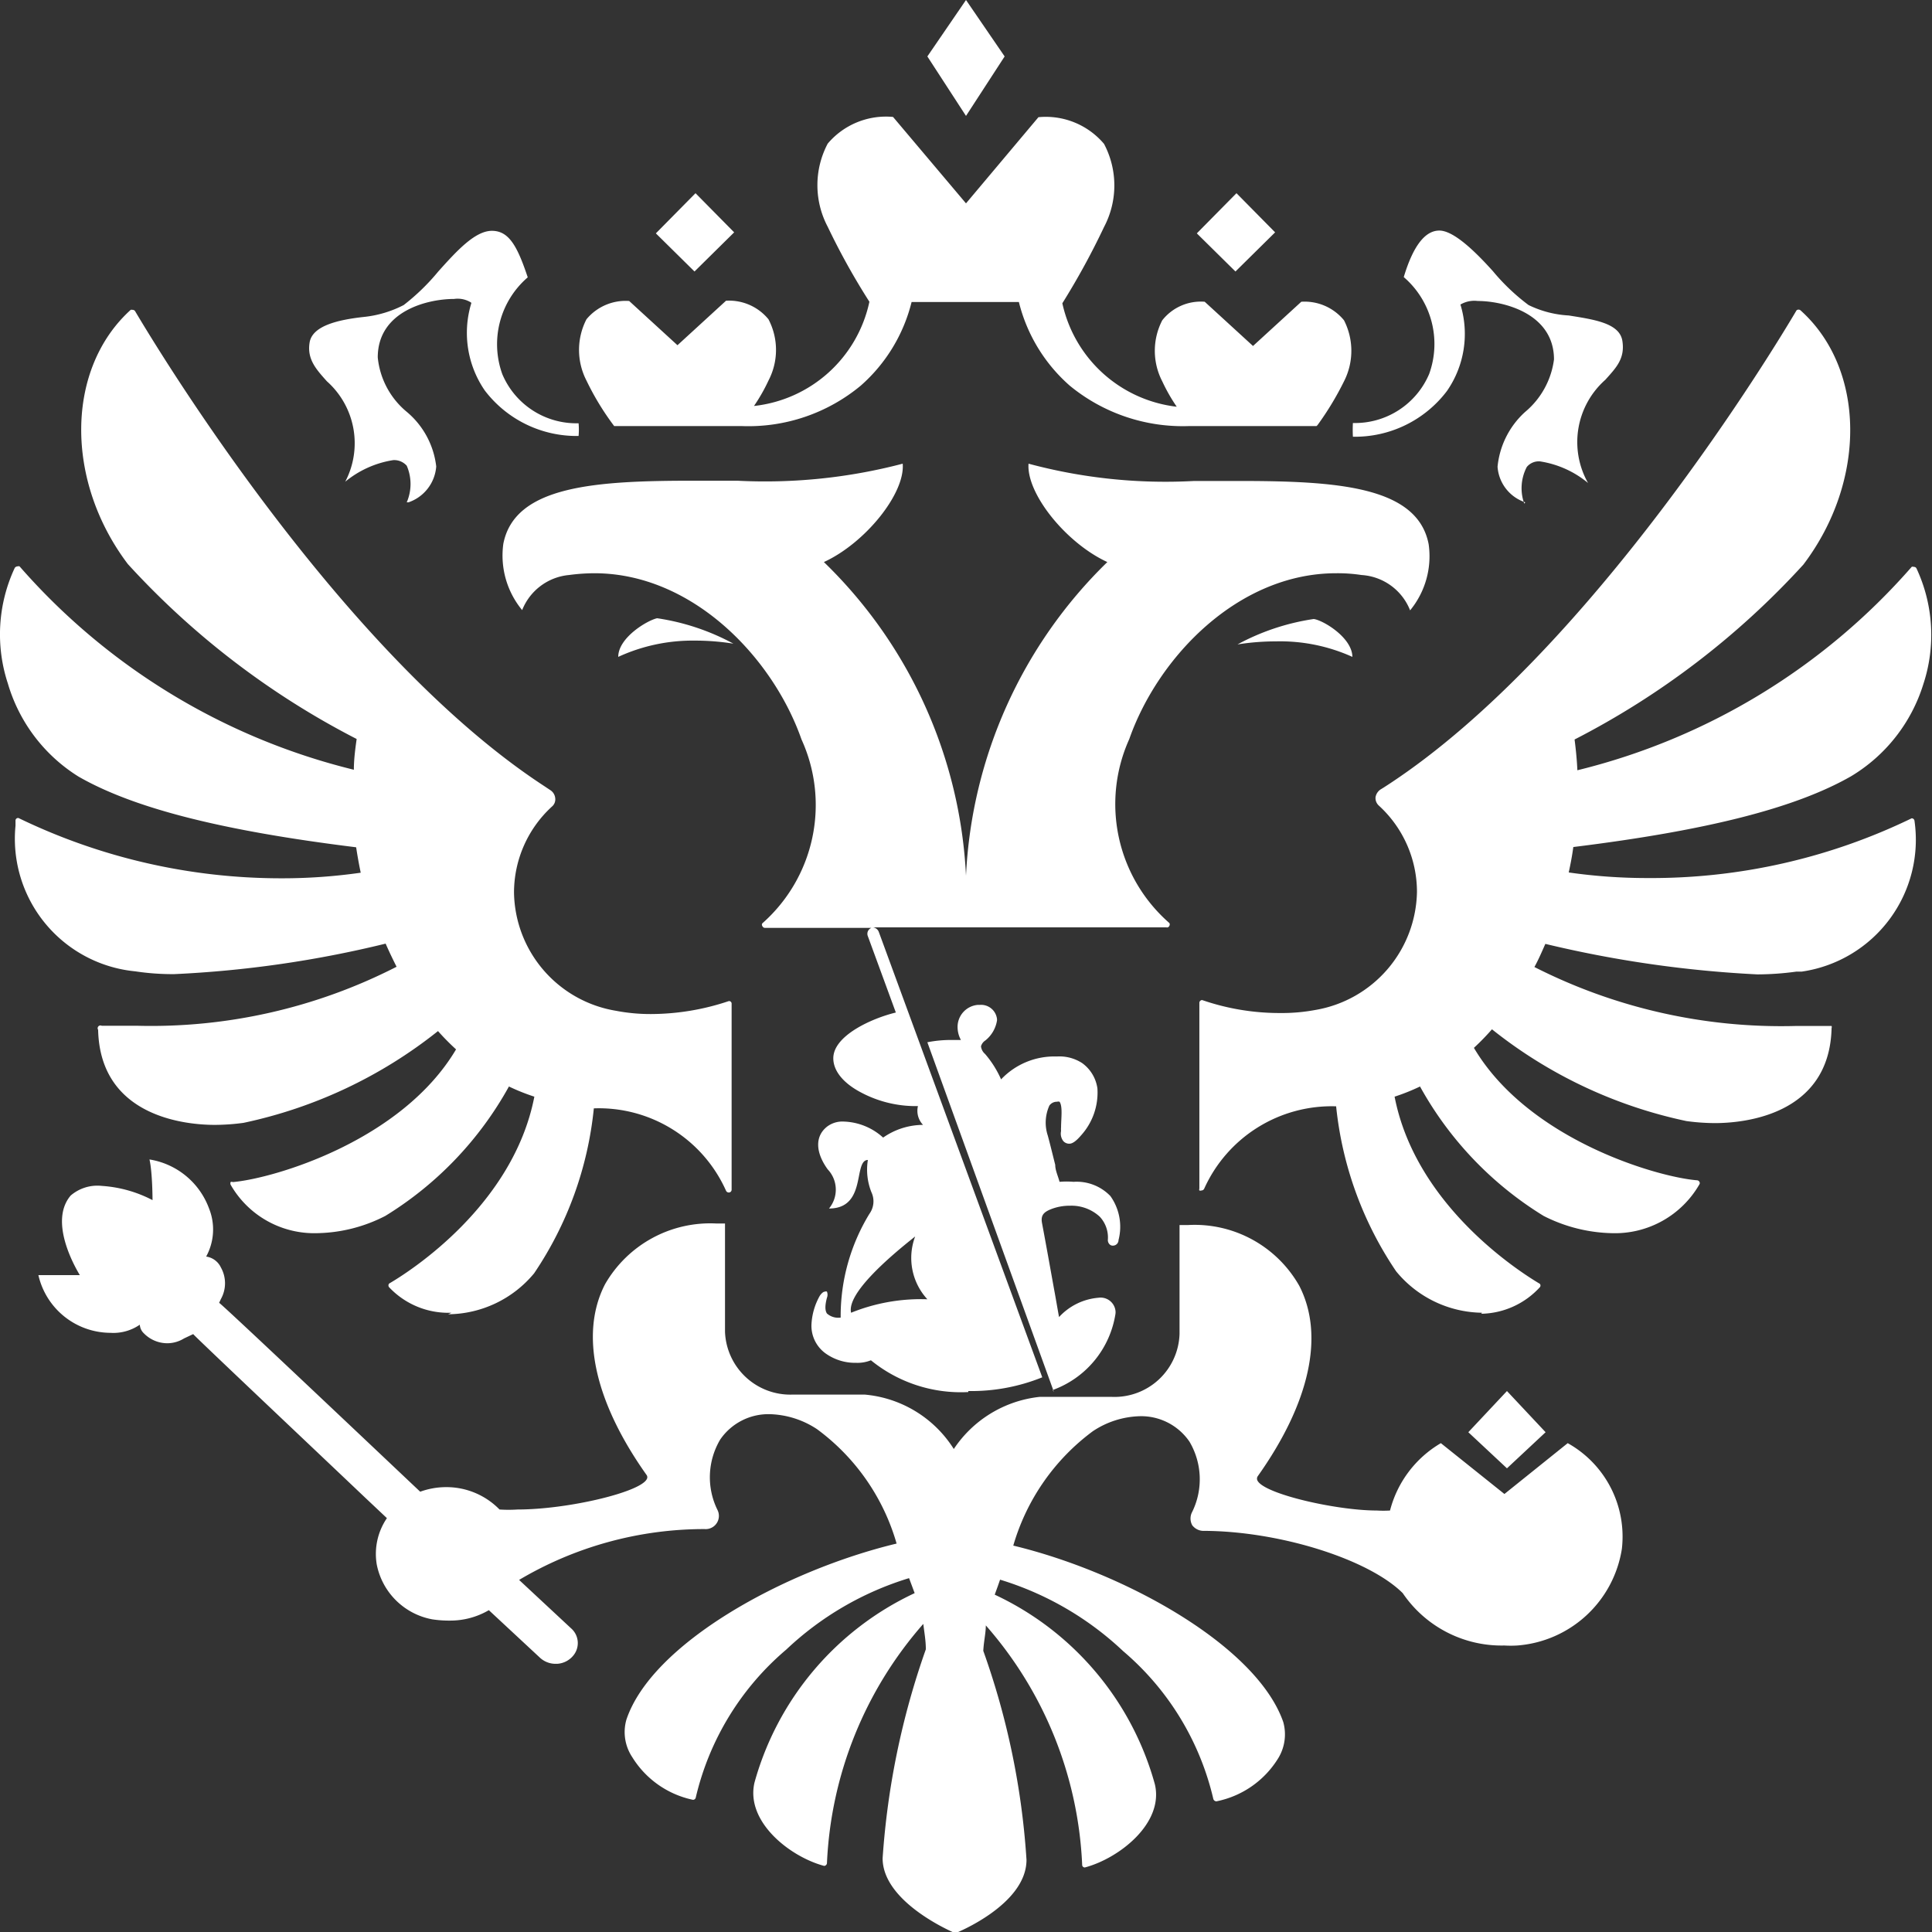 <svg id="Слой_1" data-name="Слой 1" xmlns="http://www.w3.org/2000/svg" viewBox="0 0 76 76"  width="76" height="76"><rect x="0" y="0" width="76" height="76" fill="#333333" stroke="none"/><defs><style>.cls-1{fill:#fff;}</style></defs><g id="_1_Gos" data-name=" 1 Gos"><path id="Fill_1" data-name="Fill 1" class="cls-1" d="M37.47,76h0c-.46-.21-2.75-1.32-2.75-2.9a30.85,30.85,0,0,1,1.7-8.22c0-.35-.06-.66-.1-1a15.28,15.28,0,0,0-3.79,9.42.12.12,0,0,1-.11.1h0c-1.35-.36-3.1-1.74-2.74-3.28a11.66,11.66,0,0,1,6.3-7.45l-.13-.35-.09-.24a12.2,12.2,0,0,0-4.83,2.81,10.88,10.88,0,0,0-3.56,5.82.11.11,0,0,1-.11.09h0a3.7,3.7,0,0,1-2.39-1.68,1.78,1.78,0,0,1-.23-1.47c1-3,6.22-5.87,10.63-6.93a8.49,8.49,0,0,0-3.13-4.5,3.53,3.53,0,0,0-1.86-.59,2.3,2.3,0,0,0-1.95,1,2.91,2.91,0,0,0-.11,2.76.52.52,0,0,1-.5.76,14.28,14.28,0,0,0-7.3,2l.88.82,1.16,1.08a.77.77,0,0,1,.08,1.09h0a.89.89,0,0,1-.62.31h-.07a.9.9,0,0,1-.62-.25l-2-1.86a3,3,0,0,1-1.52.41A4.36,4.36,0,0,1,17,63.7a2.73,2.73,0,0,1-2.18-2.16,2.5,2.5,0,0,1,.4-1.82l-.87-.82c-2-1.9-6.71-6.35-6.75-6.42l-.36.17a1.26,1.26,0,0,1-.65.19,1.29,1.29,0,0,1-.93-.39.5.5,0,0,1-.16-.34,1.83,1.83,0,0,1-1.16.32,2.92,2.92,0,0,1-2.83-2.27q.3,0,.93,0h.7c-.21-.35-1.22-2.12-.36-3.13A1.61,1.61,0,0,1,4,46.65a5,5,0,0,1,2,.56s0-1.08-.12-1.6a3,3,0,0,1,2.34,1.92,2.22,2.22,0,0,1-.11,1.9h0a.76.76,0,0,1,.58.43,1.27,1.27,0,0,1,0,1.24l-.07.15c.14.07,7.83,7.36,7.91,7.43a3,3,0,0,1,1-.18,2.92,2.92,0,0,1,2.12.88,5.53,5.53,0,0,0,.71,0c1.95,0,4.8-.67,5.08-1.19a.15.15,0,0,0,0-.16c-2.06-2.9-2.64-5.57-1.64-7.51a4.77,4.77,0,0,1,4.39-2.39h.33v4.26a2.57,2.57,0,0,0,2.65,2.47h2.85A4.62,4.62,0,0,1,37.52,57h0a4.65,4.65,0,0,1,3.37-2.05h2.86a2.56,2.56,0,0,0,2.65-2.47V48.19h.33a4.73,4.73,0,0,1,4.38,2.39c1,1.94.42,4.6-1.64,7.5a.17.17,0,0,0,0,.17c.29.53,3.12,1.17,4.69,1.17a4.41,4.41,0,0,0,.52,0,4.32,4.32,0,0,1,2-2.65l2.5,2,2.49-2a4.21,4.21,0,0,1,2.13,4.16,4.51,4.51,0,0,1-4.12,3.8,4.1,4.1,0,0,1-.5,0,4.7,4.7,0,0,1-4-2.06c-1.36-1.35-4.89-2.45-7.87-2.45A.56.56,0,0,1,46.9,60a.55.55,0,0,1,0-.53,2.91,2.91,0,0,0-.11-2.76,2.3,2.3,0,0,0-1.95-1,3.49,3.49,0,0,0-1.85.59,8.56,8.56,0,0,0-3.13,4.5c4.4,1.06,9.58,3.95,10.62,6.94a1.8,1.8,0,0,1-.22,1.46,3.7,3.7,0,0,1-2.41,1.66h0a.13.13,0,0,1-.12-.09,10.86,10.86,0,0,0-3.55-5.82,12.24,12.24,0,0,0-4.84-2.81l-.09.26-.12.33a11.65,11.65,0,0,1,6.3,7.46c.36,1.53-1.4,2.91-2.75,3.27h0a.1.1,0,0,1-.11-.1,15.28,15.28,0,0,0-3.79-9.42c0,.3-.08.62-.1,1a30.09,30.09,0,0,1,1.7,8.22c0,1.78-2.8,2.89-2.83,2.9ZM59.28,57.76h0l-1.52-1.42,1.52-1.62,1.52,1.62Zm-17.82-3h0L36.48,41a4.73,4.73,0,0,1,.93-.09l.39,0a1.06,1.06,0,0,1-.13-.46.87.87,0,0,1,.79-.92h.08a.63.63,0,0,1,.68.56v.05a1.26,1.26,0,0,1-.46.79.4.4,0,0,0-.17.23.46.46,0,0,0,.16.3,4,4,0,0,1,.63,1,2.88,2.88,0,0,1,2.19-.9,1.64,1.64,0,0,1,1,.26,1.48,1.48,0,0,1,.6,1,2.51,2.51,0,0,1-.65,1.85c-.18.21-.33.32-.45.32h0a.31.31,0,0,1-.24-.1.48.48,0,0,1-.09-.4.86.86,0,0,1,0-.15c0-.33.07-.82-.06-1a.18.18,0,0,0-.1,0,.36.36,0,0,0-.3.15,1.63,1.63,0,0,0-.06,1.19c.1.37.19.75.29,1.14,0,.22.11.44.17.67a3.31,3.31,0,0,1,.55,0,1.84,1.84,0,0,1,1.45.56A2.08,2.08,0,0,1,44,48.78a.22.22,0,0,1-.22.22.17.17,0,0,1-.14-.06.23.23,0,0,1-.06-.16,1.2,1.2,0,0,0-.32-.92,1.64,1.64,0,0,0-1.17-.43,2,2,0,0,0-.73.13c-.28.11-.43.23-.37.55.16.85.31,1.69.47,2.58.07.37.13.74.2,1.12a2.37,2.37,0,0,1,1.55-.76.59.59,0,0,1,.67.51.49.49,0,0,1,0,.12,3.81,3.81,0,0,1-2.47,3Zm-3.37,0a5.6,5.6,0,0,1-3.83-1.25,1.42,1.42,0,0,1-.58.1,2,2,0,0,1-1.16-.34,1.34,1.34,0,0,1-.6-1.15,2.55,2.55,0,0,1,.33-1.15c.07-.1.14-.16.2-.16a.09.09,0,0,1,.08,0,.33.33,0,0,1,0,.24c-.08.3-.08.5,0,.62a.67.67,0,0,0,.54.16,7.72,7.72,0,0,1,1.13-4.08.84.84,0,0,0,.08-.85,2.39,2.39,0,0,1-.14-1.27c-.22,0-.28.28-.35.63-.11.57-.26,1.28-1.18,1.28A1.16,1.16,0,0,0,32.56,46c-.5-.69-.5-1.33,0-1.7a1,1,0,0,1,.64-.18,2.41,2.41,0,0,1,1.54.63,2.76,2.76,0,0,1,1.57-.5.8.8,0,0,1-.2-.74H35.9a4.58,4.58,0,0,1-2-.52c-.72-.37-1.12-.86-1.12-1.36,0-.89,1.51-1.57,2.46-1.8l-1.1-3a.25.25,0,0,1,.14-.33H30.1a.11.11,0,0,1-.11-.07.09.09,0,0,1,0-.11,6.21,6.21,0,0,0,1.54-7.23c-1.14-3.25-4.31-6.54-8.15-6.54a7.75,7.75,0,0,0-1,.07A2.2,2.2,0,0,0,20.54,24a3.37,3.37,0,0,1-.74-2.61c.45-2.3,3.67-2.48,7.51-2.48H29a21.32,21.32,0,0,0,6.51-.67c.1,1.17-1.47,3.12-3.1,3.87A18.43,18.43,0,0,1,38,34.45a18.43,18.43,0,0,1,5.56-12.34c-1.63-.75-3.19-2.7-3.1-3.87a20.75,20.75,0,0,0,6.52.68h1.71c3.85,0,7.07.19,7.51,2.49a3.35,3.35,0,0,1-.73,2.6,2.2,2.2,0,0,0-1.91-1.39,6.24,6.24,0,0,0-1-.07c-3.84,0-7,3.28-8.14,6.53A6.21,6.21,0,0,0,46,36.31a.11.11,0,0,1,0,.11.1.1,0,0,1-.12.06H34.34a.28.28,0,0,1,.23.18L41,54.18A7.46,7.46,0,0,1,38.09,54.72ZM36,48.64c-1,.79-2.7,2.24-2.52,3a7.32,7.32,0,0,1,3-.53A2.4,2.4,0,0,1,36,48.64Zm22.3,3h0a4.44,4.44,0,0,1-3.38-1.63,14.13,14.13,0,0,1-2.36-6.49,5.5,5.5,0,0,0-5.19,3.24.12.12,0,0,1-.11.07.11.11,0,0,1-.08,0,.09.09,0,0,1,0-.07V39.45a.11.11,0,0,1,.11-.11h0a9.36,9.36,0,0,0,3.06.51,7.18,7.18,0,0,0,1.39-.12,4.8,4.8,0,0,0,4-4.65,4.6,4.6,0,0,0-1.5-3.39.4.4,0,0,1-.13-.33.46.46,0,0,1,.19-.3l.13-.08.17-.11c8-5.23,15.27-17.3,16.07-18.66a.12.12,0,0,1,.16,0v0c2.56,2.3,2.61,6.7.11,10a31.9,31.9,0,0,1-9,6.88c.05.39.09.78.11,1.21a25.52,25.52,0,0,0,13.15-8,.09.09,0,0,1,.08,0,.11.11,0,0,1,.11.06,6.18,6.18,0,0,1,.27,4.55,6.45,6.45,0,0,1-2.85,3.63c-2.19,1.25-5.66,2.13-10.92,2.78-.05.38-.12.72-.18,1a21.72,21.72,0,0,0,3.12.22A23.45,23.45,0,0,0,75.2,32.19h0a.11.11,0,0,1,.11.09,5.24,5.24,0,0,1-4.43,5.94l-.21,0a11.39,11.39,0,0,1-1.54.11,45.2,45.2,0,0,1-8.34-1.2c-.15.34-.28.64-.43.91a21.43,21.43,0,0,0,10.25,2.32c.65,0,1.12,0,1.35,0l.09,0a.11.11,0,0,1,0,.08c-.08,3.47-3.53,3.74-4.59,3.74a8.44,8.44,0,0,1-1.12-.08,18.32,18.32,0,0,1-7.65-3.61,9.4,9.4,0,0,1-.71.73c2.13,3.6,7.18,5.08,8.78,5.21a.11.11,0,0,1,.09.06.09.09,0,0,1,0,.1,3.83,3.83,0,0,1-3.43,1.92,6.2,6.2,0,0,1-2.7-.68,13.8,13.8,0,0,1-4.86-5.09,8.09,8.09,0,0,1-1,.4c.83,4.28,4.9,6.88,5.71,7.36a.1.1,0,0,1,0,.14h0A3.2,3.2,0,0,1,58.27,51.68Zm-40.54,0a3.2,3.2,0,0,1-2.45-1,.11.11,0,0,1,0-.15h0c.81-.47,4.88-3.07,5.71-7.35a8.09,8.09,0,0,1-1-.4,13.8,13.8,0,0,1-4.86,5.09,6.07,6.07,0,0,1-2.7.68A3.79,3.79,0,0,1,9.07,46.6a.17.17,0,0,1,0-.1.11.11,0,0,1,.09,0c1.6-.14,6.64-1.61,8.78-5.22a9.47,9.47,0,0,1-.71-.72,18.38,18.38,0,0,1-7.65,3.61,8.59,8.59,0,0,1-1.13.08c-1.06,0-4.51-.27-4.59-3.74A.11.11,0,0,1,4,40.35c.28,0,.74,0,1.36,0a21.19,21.19,0,0,0,10.24-2.32c-.15-.3-.3-.61-.43-.91h0a43.25,43.25,0,0,1-8.32,1.2,9.84,9.84,0,0,1-1.53-.11A5.24,5.24,0,0,1,.61,32.48l0-.21a.1.1,0,0,1,.12-.09h0a23.69,23.69,0,0,0,10.33,2.37,21.76,21.76,0,0,0,3.13-.22c-.07-.33-.13-.67-.18-1-5.26-.65-8.74-1.53-10.92-2.78A6.45,6.45,0,0,1,.31,26.89a6.18,6.18,0,0,1,.27-4.55.14.14,0,0,1,.11-.06.12.12,0,0,1,.08,0,25.52,25.52,0,0,0,13.15,8c0-.39.05-.79.11-1.21a31.94,31.94,0,0,1-9-6.88c-2.49-3.29-2.44-7.69.11-10a.13.13,0,0,1,.08,0,.11.11,0,0,1,.1.06c.8,1.35,8.06,13.42,16.07,18.66l.27.18h0a.42.42,0,0,1,.18.3.37.37,0,0,1-.13.34,4.59,4.59,0,0,0-1.49,3.38,4.79,4.79,0,0,0,4,4.65,7.19,7.19,0,0,0,1.39.13,9.67,9.67,0,0,0,3.06-.51h0a.1.1,0,0,1,.11.1h0v7.32a.11.11,0,0,1-.11.11h0a.12.12,0,0,1-.11-.07,5.48,5.48,0,0,0-5.2-3.24,14.09,14.09,0,0,1-2.35,6.49,4.44,4.44,0,0,1-3.38,1.61ZM53.2,25.84h0a6.9,6.9,0,0,0-3-.61,9.64,9.64,0,0,0-1.52.12,9.07,9.07,0,0,1,3-1C52.05,24.4,53.19,25.08,53.2,25.84Zm-28.88,0h0c0-.76,1.15-1.44,1.53-1.52a9.07,9.07,0,0,1,3,1,9.51,9.51,0,0,0-1.51-.12A7,7,0,0,0,24.32,25.84ZM60,19.76h0a1.59,1.59,0,0,1-1.09-1.4A3.34,3.34,0,0,1,60,16.2a3.23,3.23,0,0,0,1.13-2.06c0-1.82-2-2.3-3-2.3a1.08,1.08,0,0,0-.68.14.07.07,0,0,0,0,0,3.94,3.94,0,0,1-.53,3.4,4.54,4.54,0,0,1-3.7,1.8,4.87,4.87,0,0,1,0-.54,3.17,3.17,0,0,0,3-1.93,3.47,3.47,0,0,0-1-3.81c.37-1.23.84-1.83,1.4-1.83s1.4.81,2.11,1.6A8.16,8.16,0,0,0,60.13,12a4.11,4.11,0,0,0,1.58.41c1,.16,2,.3,2.11,1s-.25,1.06-.67,1.53A3.27,3.27,0,0,0,62.47,19a3.88,3.88,0,0,0-1.89-.85.61.61,0,0,0-.52.22,1.8,1.8,0,0,0-.1,1.44ZM16,19.76h0A1.81,1.81,0,0,0,16,18.32a.66.66,0,0,0-.53-.22,3.92,3.92,0,0,0-1.89.85A3.26,3.26,0,0,0,12.86,15c-.42-.47-.79-.87-.68-1.53s1.13-.89,2.11-1A4.4,4.4,0,0,0,15.88,12a8.49,8.49,0,0,0,1.36-1.32c.71-.79,1.44-1.6,2.11-1.6s1,.6,1.41,1.83a3.47,3.47,0,0,0-1,3.81,3.16,3.16,0,0,0,3,1.93v0a2.79,2.79,0,0,1,0,.5,4.54,4.54,0,0,1-3.69-1.79,4,4,0,0,1-.54-3.4.06.06,0,0,0,0-.06,1,1,0,0,0-.67-.14c-1.05,0-3,.48-3,2.3A3.18,3.18,0,0,0,16,16.2a3.29,3.29,0,0,1,1.16,2.15,1.62,1.62,0,0,1-1.09,1.41Zm35.79-3h-5a7,7,0,0,1-4.71-1.59,6.43,6.43,0,0,1-2-3.29H35.86a6.44,6.44,0,0,1-2,3.29,6.92,6.92,0,0,1-4.7,1.59h-5a10.57,10.57,0,0,1-1.09-1.79,2.63,2.63,0,0,1,0-2.41,2,2,0,0,1,1.68-.72l1.9,1.74,1.91-1.75a2,2,0,0,1,1.67.73,2.6,2.6,0,0,1,0,2.41,6.9,6.9,0,0,1-.57,1,5.22,5.22,0,0,0,4.54-4.1v0a27.37,27.37,0,0,1-1.64-2.95,3.5,3.5,0,0,1,0-3.27,3,3,0,0,1,2.57-1.05L38,8l2.85-3.39a3,3,0,0,1,2.58,1.05,3.5,3.5,0,0,1,0,3.27,29.35,29.35,0,0,1-1.64,3A5.22,5.22,0,0,0,46.29,16a6.9,6.9,0,0,1-.57-1,2.61,2.61,0,0,1,0-2.4,1.93,1.93,0,0,1,1.67-.73l1.9,1.74,1.9-1.74a2,2,0,0,1,1.68.73,2.64,2.64,0,0,1,0,2.4A11.82,11.82,0,0,1,51.83,16.72Zm-3.19-6.08h0l-1.52-1.5L48.64,7.6l1.52,1.54Zm-21.28,0h0l-1.52-1.5L27.36,7.6l1.52,1.54ZM38,4.56h0L36.48,2.22,38,0l1.52,2.22Z"/></g></svg>